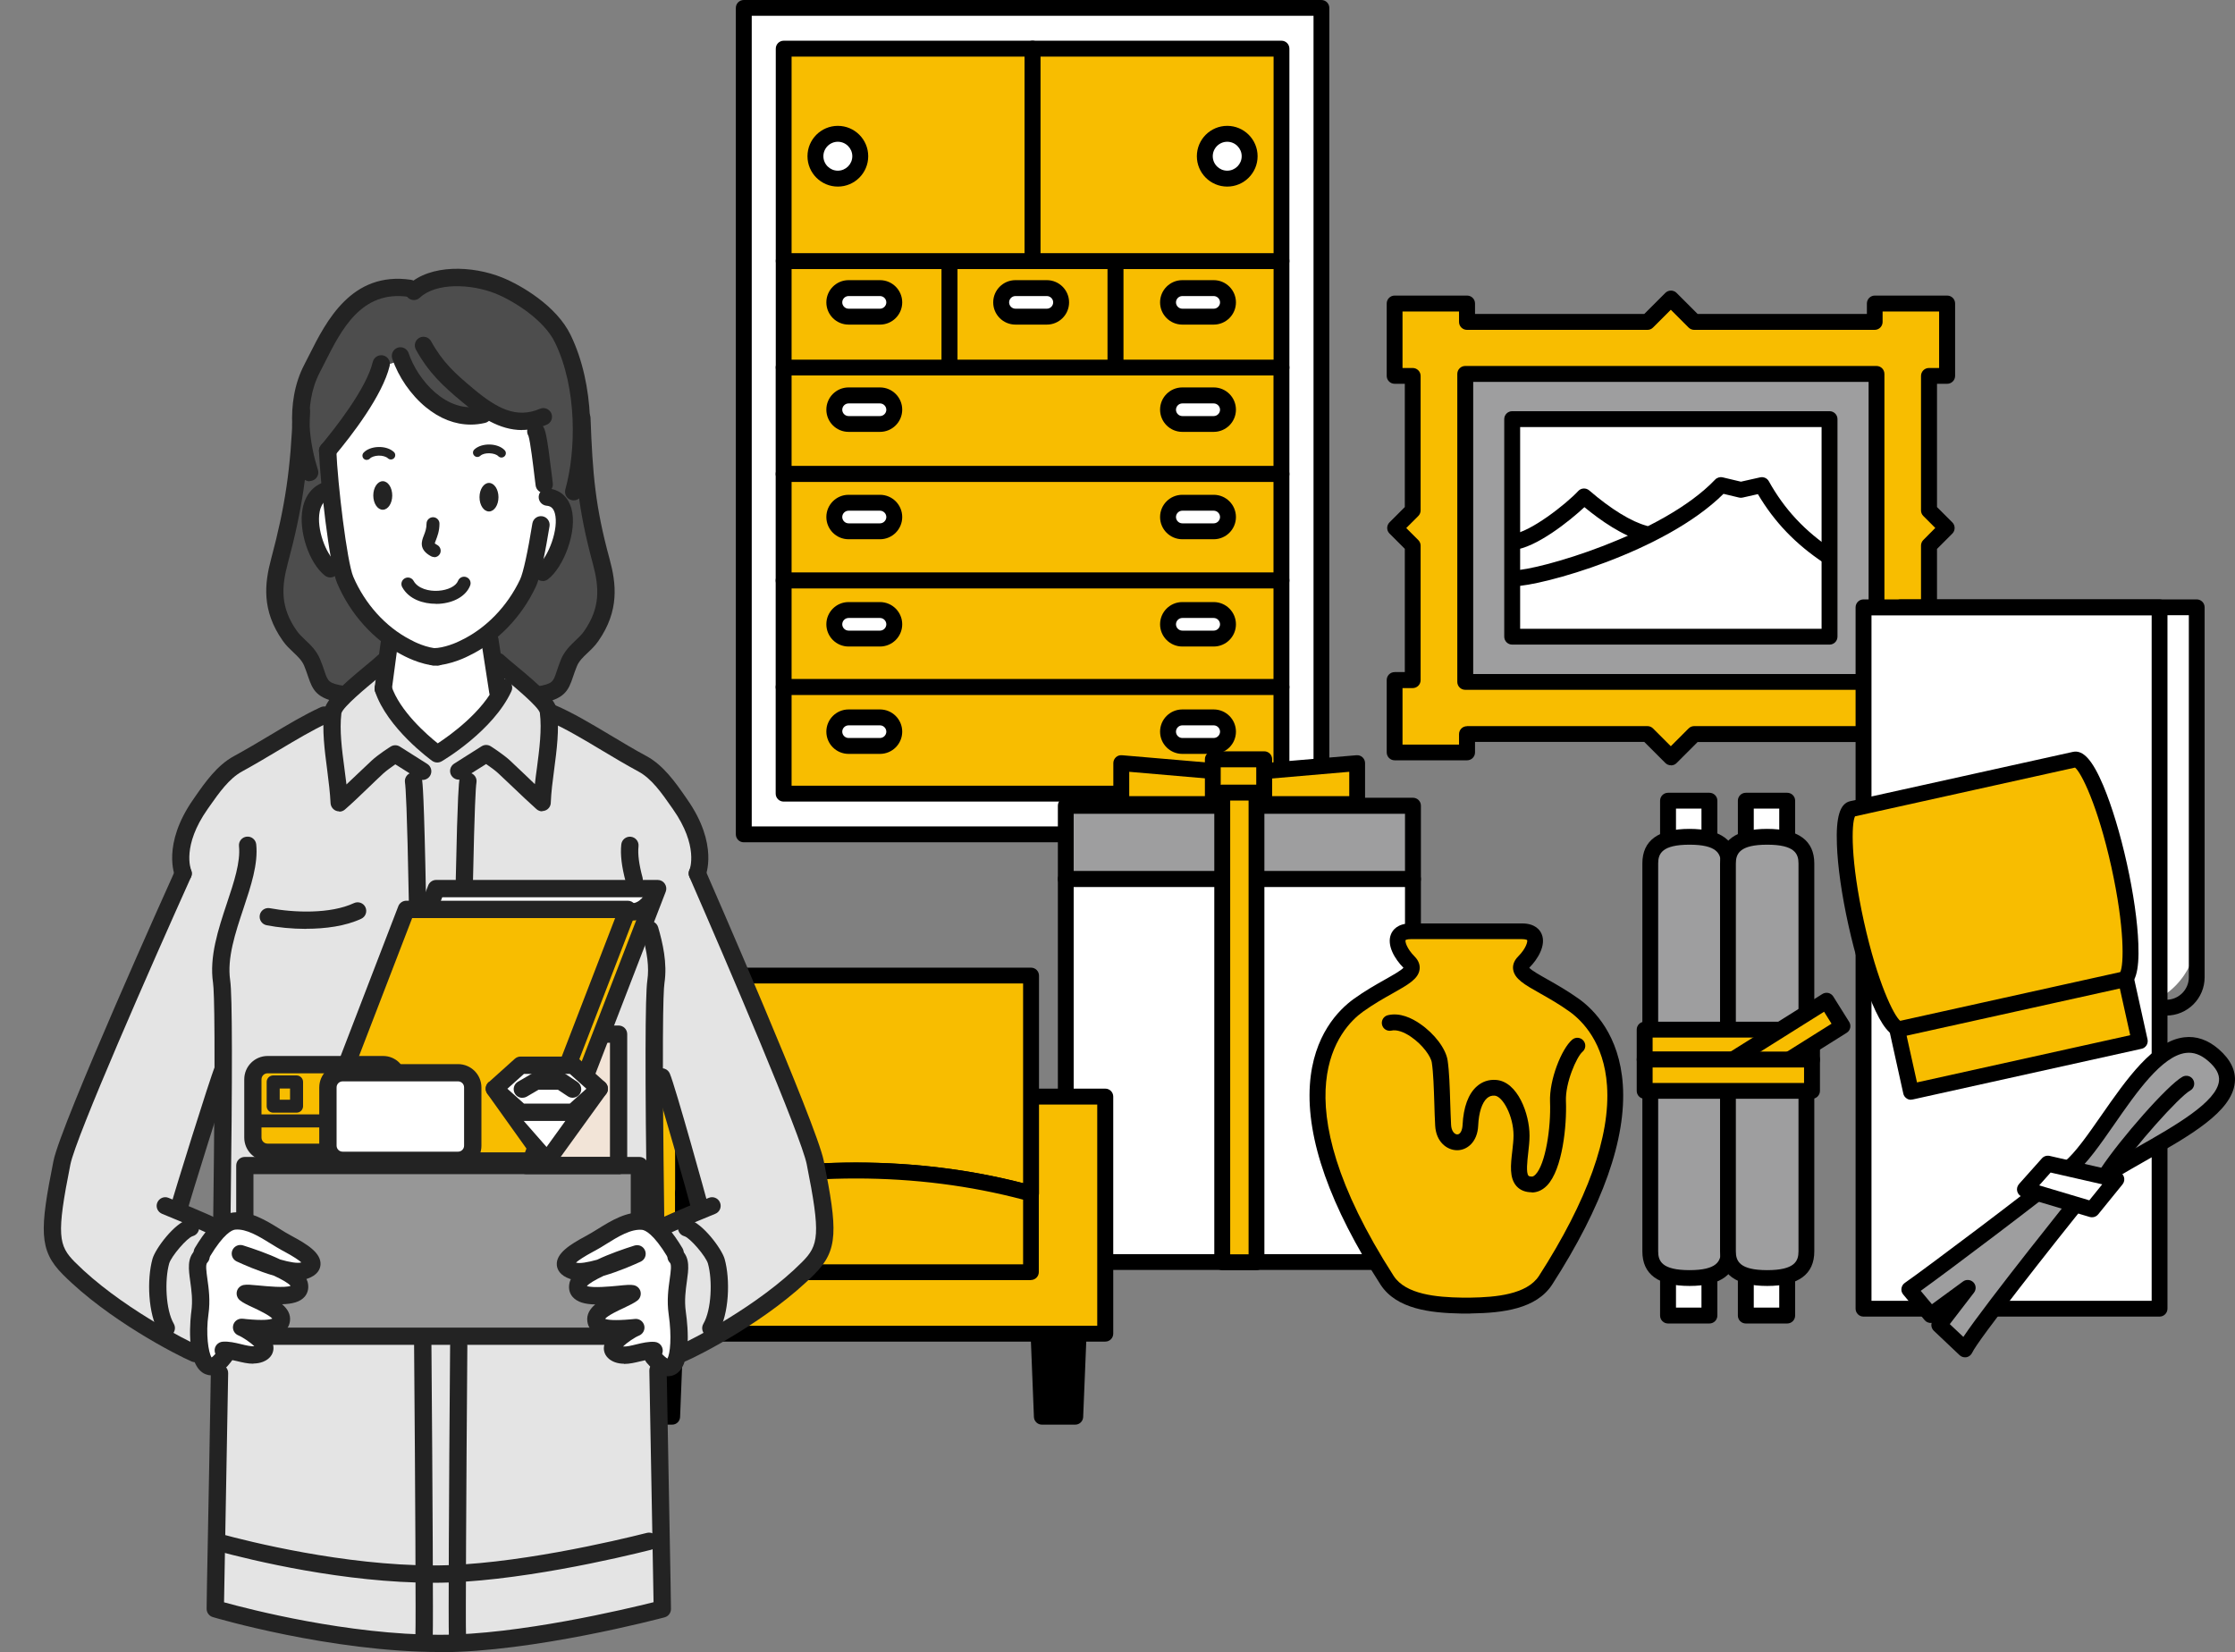 <?xml version="1.0" encoding="UTF-8"?><svg id="_レイヤー_2" xmlns="http://www.w3.org/2000/svg" viewBox="0 0 233.33 172.48"><rect x="0" y="0" width="233.33" height="172.48" fill="#808080" stroke="none"/><defs><style>.cls-1{fill:#f8bd00;}.cls-1,.cls-2,.cls-3,.cls-4,.cls-5,.cls-6,.cls-7,.cls-8,.cls-9,.cls-10{stroke-width:0px;}.cls-2{fill:none;}.cls-3{fill:#4d4d4d;}.cls-4{fill:#979797;}.cls-5{fill:#000;}.cls-6{fill:#f2e4d7;}.cls-7{fill:#e4e4e4;}.cls-8{fill:#232323;}.cls-9{fill:#fff;}.cls-10{fill:#9e9e9f;}</style></defs><g id="Contents"><rect class="cls-9" x="77.65" y=".83" width="60.3" height="86.28"/><path class="cls-5" d="M137.95,87.94h-60.3c-.46,0-.83-.37-.83-.83V.83c0-.46.37-.83.83-.83h60.3c.46,0,.83.37.83.83v86.28c0,.46-.37.83-.83.83ZM78.48,86.28h58.65V1.65h-58.65v84.63Z"/><rect class="cls-1" x="81.81" y="38.38" width="51.97" height="11.12"/><path class="cls-5" d="M133.78,50.32h-51.97c-.46,0-.83-.37-.83-.83v-11.12c0-.46.37-.83.83-.83h51.97c.46,0,.83.37.83.83v11.12c0,.46-.37.83-.83.83ZM82.64,48.67h50.31v-9.47h-50.31v9.47Z"/><rect class="cls-1" x="81.81" y="49.5" width="51.97" height="11.12"/><path class="cls-5" d="M133.78,61.44h-51.97c-.46,0-.83-.37-.83-.83v-11.12c0-.46.37-.83.83-.83h51.97c.46,0,.83.37.83.83v11.12c0,.46-.37.83-.83.83ZM82.64,59.79h50.31v-9.47h-50.31v9.47Z"/><rect class="cls-1" x="81.81" y="60.62" width="51.97" height="11.12"/><path class="cls-5" d="M133.78,72.56h-51.97c-.46,0-.83-.37-.83-.83v-11.12c0-.46.37-.83.83-.83h51.97c.46,0,.83.37.83.83v11.12c0,.46-.37.83-.83.83ZM82.64,70.91h50.31v-9.47h-50.31v9.47Z"/><rect class="cls-1" x="81.81" y="71.74" width="51.97" height="11.12"/><path class="cls-5" d="M133.78,83.69h-51.97c-.46,0-.83-.37-.83-.83v-11.12c0-.46.37-.83.83-.83h51.97c.46,0,.83.37.83.83v11.12c0,.46-.37.83-.83.83ZM82.64,82.03h50.31v-9.47h-50.31v9.47Z"/><rect class="cls-1" x="81.81" y="27.26" width="17.32" height="11.12"/><path class="cls-5" d="M99.14,39.2h-17.32c-.46,0-.83-.37-.83-.83v-11.12c0-.46.37-.83.83-.83h17.32c.46,0,.83.37.83.83v11.12c0,.46-.37.83-.83.83ZM82.64,37.55h15.67v-9.47h-15.67v9.47Z"/><rect class="cls-1" x="99.14" y="27.26" width="17.32" height="11.12"/><path class="cls-5" d="M116.46,39.2h-17.32c-.46,0-.83-.37-.83-.83v-11.12c0-.46.37-.83.83-.83h17.32c.46,0,.83.37.83.83v11.12c0,.46-.37.83-.83.83ZM99.96,37.55h15.67v-9.47h-15.67v9.47Z"/><rect class="cls-1" x="116.46" y="27.26" width="17.32" height="11.12"/><path class="cls-5" d="M133.78,39.2h-17.32c-.46,0-.83-.37-.83-.83v-11.12c0-.46.37-.83.83-.83h17.32c.46,0,.83.37.83.83v11.12c0,.46-.37.83-.83.83ZM117.29,37.55h15.67v-9.47h-15.67v9.47Z"/><rect class="cls-1" x="81.81" y="5.08" width="25.98" height="22.18"/><path class="cls-5" d="M107.8,28.08h-25.98c-.46,0-.83-.37-.83-.83V5.08c0-.46.37-.83.83-.83h25.98c.46,0,.83.37.83.83v22.18c0,.46-.37.83-.83.83ZM82.64,26.43h24.33V5.91h-24.33v20.52Z"/><rect class="cls-1" x="107.8" y="5.08" width="25.98" height="22.18"/><path class="cls-5" d="M133.78,28.08h-25.98c-.46,0-.83-.37-.83-.83V5.08c0-.46.37-.83.83-.83h25.98c.46,0,.83.37.83.83v22.18c0,.46-.37.83-.83.83ZM108.63,26.43h24.33V5.91h-24.33v20.52Z"/><circle class="cls-9" cx="87.47" cy="16.31" r="2.34"/><path class="cls-5" d="M87.47,19.48c-1.75,0-3.17-1.42-3.17-3.17s1.42-3.17,3.17-3.17,3.17,1.42,3.17,3.17-1.42,3.17-3.17,3.17ZM87.47,14.8c-.83,0-1.51.68-1.51,1.51s.68,1.51,1.51,1.51,1.51-.68,1.51-1.51-.68-1.51-1.51-1.51Z"/><path class="cls-9" d="M130.46,16.31c0,1.29-1.05,2.34-2.34,2.34s-2.34-1.05-2.34-2.34,1.05-2.34,2.34-2.34,2.34,1.05,2.34,2.34Z"/><path class="cls-5" d="M128.12,19.48c-1.75,0-3.17-1.42-3.17-3.17s1.42-3.17,3.17-3.17,3.17,1.42,3.17,3.17-1.42,3.17-3.17,3.17ZM128.12,14.8c-.83,0-1.51.68-1.51,1.51s.68,1.51,1.51,1.51,1.51-.68,1.51-1.51-.68-1.51-1.51-1.51Z"/><path class="cls-9" d="M109.29,33.06h-3.28c-.82,0-1.49-.67-1.49-1.49h0c0-.82.67-1.49,1.49-1.49h3.28c.82,0,1.49.67,1.49,1.49h0c0,.82-.67,1.49-1.49,1.49Z"/><path class="cls-5" d="M109.29,33.89h-3.28c-1.28,0-2.32-1.04-2.32-2.32s1.04-2.32,2.32-2.32h3.28c1.28,0,2.32,1.04,2.32,2.32s-1.04,2.32-2.32,2.32ZM106.01,30.91c-.36,0-.66.3-.66.66s.3.66.66.66h3.28c.36,0,.66-.3.66-.66s-.3-.66-.66-.66h-3.28Z"/><path class="cls-9" d="M91.87,33.06h-3.28c-.82,0-1.49-.67-1.49-1.49h0c0-.82.67-1.49,1.49-1.49h3.28c.82,0,1.49.67,1.49,1.49h0c0,.82-.67,1.49-1.49,1.49Z"/><path class="cls-5" d="M91.87,33.89h-3.28c-1.28,0-2.32-1.04-2.32-2.32s1.04-2.32,2.32-2.32h3.28c1.28,0,2.32,1.04,2.32,2.32s-1.04,2.32-2.32,2.32ZM88.59,30.91c-.36,0-.66.3-.66.66s.3.66.66.66h3.28c.36,0,.66-.3.66-.66s-.3-.66-.66-.66h-3.28Z"/><path class="cls-9" d="M126.71,33.06h-3.28c-.82,0-1.49-.67-1.49-1.49h0c0-.82.67-1.49,1.49-1.49h3.28c.82,0,1.49.67,1.49,1.49h0c0,.82-.67,1.49-1.49,1.49Z"/><path class="cls-5" d="M126.71,33.89h-3.28c-1.28,0-2.32-1.04-2.32-2.32s1.04-2.32,2.32-2.32h3.28c1.28,0,2.32,1.04,2.32,2.32s-1.04,2.32-2.32,2.32ZM123.43,30.91c-.36,0-.66.3-.66.66s.3.66.66.66h3.28c.36,0,.66-.3.66-.66s-.3-.66-.66-.66h-3.28Z"/><path class="cls-9" d="M91.87,44.27h-3.28c-.82,0-1.49-.67-1.49-1.49h0c0-.82.67-1.49,1.49-1.49h3.28c.82,0,1.49.67,1.49,1.49h0c0,.82-.67,1.49-1.49,1.49Z"/><path class="cls-5" d="M91.87,45.09h-3.28c-1.28,0-2.32-1.04-2.32-2.32s1.04-2.32,2.32-2.32h3.28c1.28,0,2.32,1.04,2.32,2.32s-1.04,2.32-2.32,2.32ZM88.59,42.12c-.36,0-.66.3-.66.66s.3.66.66.66h3.28c.36,0,.66-.3.66-.66s-.3-.66-.66-.66h-3.28Z"/><path class="cls-9" d="M126.71,44.27h-3.28c-.82,0-1.49-.67-1.49-1.49h0c0-.82.67-1.49,1.49-1.49h3.28c.82,0,1.49.67,1.49,1.49h0c0,.82-.67,1.49-1.49,1.49Z"/><path class="cls-5" d="M126.71,45.09h-3.28c-1.28,0-2.32-1.04-2.32-2.32s1.04-2.32,2.32-2.32h3.28c1.28,0,2.32,1.04,2.32,2.32s-1.04,2.32-2.32,2.32ZM123.43,42.12c-.36,0-.66.3-.66.66s.3.66.66.66h3.28c.36,0,.66-.3.66-.66s-.3-.66-.66-.66h-3.28Z"/><path class="cls-9" d="M91.87,55.47h-3.28c-.82,0-1.49-.67-1.49-1.49h0c0-.82.67-1.49,1.49-1.49h3.28c.82,0,1.49.67,1.49,1.49h0c0,.82-.67,1.49-1.49,1.49Z"/><path class="cls-5" d="M91.87,56.3h-3.28c-1.28,0-2.32-1.04-2.32-2.32s1.04-2.32,2.32-2.32h3.28c1.28,0,2.32,1.04,2.32,2.32s-1.04,2.32-2.32,2.32ZM88.59,53.32c-.36,0-.66.3-.66.66s.3.66.66.66h3.28c.36,0,.66-.3.66-.66s-.3-.66-.66-.66h-3.28Z"/><path class="cls-9" d="M126.71,55.47h-3.28c-.82,0-1.49-.67-1.49-1.49h0c0-.82.67-1.49,1.49-1.49h3.28c.82,0,1.49.67,1.49,1.49h0c0,.82-.67,1.49-1.49,1.49Z"/><path class="cls-5" d="M126.71,56.3h-3.28c-1.28,0-2.32-1.04-2.32-2.32s1.04-2.32,2.32-2.32h3.28c1.28,0,2.32,1.04,2.32,2.32s-1.04,2.32-2.32,2.32ZM123.43,53.32c-.36,0-.66.3-.66.66s.3.66.66.66h3.28c.36,0,.66-.3.66-.66s-.3-.66-.66-.66h-3.28Z"/><path class="cls-9" d="M91.87,66.67h-3.28c-.82,0-1.49-.67-1.49-1.49h0c0-.82.67-1.49,1.49-1.49h3.28c.82,0,1.49.67,1.49,1.49h0c0,.82-.67,1.49-1.49,1.49Z"/><path class="cls-5" d="M91.87,67.5h-3.28c-1.28,0-2.32-1.04-2.32-2.32s1.04-2.32,2.32-2.32h3.28c1.28,0,2.32,1.04,2.32,2.32s-1.04,2.32-2.32,2.32ZM88.59,64.52c-.36,0-.66.3-.66.66s.3.66.66.66h3.28c.36,0,.66-.3.66-.66s-.3-.66-.66-.66h-3.28Z"/><path class="cls-9" d="M126.71,66.67h-3.28c-.82,0-1.49-.67-1.49-1.49h0c0-.82.67-1.49,1.49-1.49h3.28c.82,0,1.49.67,1.49,1.49h0c0,.82-.67,1.49-1.49,1.49Z"/><path class="cls-5" d="M126.71,67.5h-3.28c-1.28,0-2.32-1.04-2.32-2.32s1.04-2.32,2.32-2.32h3.28c1.28,0,2.32,1.04,2.32,2.32s-1.04,2.32-2.32,2.32ZM123.43,64.52c-.36,0-.66.3-.66.66s.3.66.66.66h3.28c.36,0,.66-.3.66-.66s-.3-.66-.66-.66h-3.28Z"/><path class="cls-9" d="M91.87,77.88h-3.28c-.82,0-1.49-.67-1.49-1.49h0c0-.82.67-1.49,1.49-1.49h3.28c.82,0,1.49.67,1.49,1.49h0c0,.82-.67,1.49-1.49,1.49Z"/><path class="cls-5" d="M91.87,78.71h-3.28c-1.28,0-2.32-1.04-2.32-2.32s1.04-2.32,2.32-2.32h3.28c1.28,0,2.32,1.04,2.32,2.32s-1.04,2.32-2.32,2.32ZM88.59,75.73c-.36,0-.66.3-.66.66s.3.66.66.66h3.28c.36,0,.66-.3.66-.66s-.3-.66-.66-.66h-3.28Z"/><path class="cls-9" d="M126.71,77.88h-3.28c-.82,0-1.49-.67-1.49-1.49h0c0-.82.67-1.49,1.49-1.49h3.28c.82,0,1.49.67,1.49,1.49h0c0,.82-.67,1.49-1.49,1.49Z"/><path class="cls-5" d="M126.71,78.71h-3.28c-1.28,0-2.32-1.04-2.32-2.32s1.04-2.32,2.32-2.32h3.28c1.28,0,2.32,1.04,2.32,2.32s-1.04,2.32-2.32,2.32ZM123.43,75.73c-.36,0-.66.3-.66.66s.3.66.66.66h3.28c.36,0,.66-.3.66-.66s-.3-.66-.66-.66h-3.28Z"/><polygon class="cls-1" points="127.49 80.57 117.06 79.68 117.06 83.94 127.68 83.94 127.49 80.57"/><path class="cls-5" d="M127.68,84.77h-10.62c-.46,0-.83-.37-.83-.83v-4.27c0-.23.1-.45.27-.61.17-.16.4-.23.63-.21l10.42.89c.41.04.73.37.75.78l.2,3.37c.01.23-.07.45-.22.62-.16.17-.37.26-.6.26ZM117.89,83.12h8.92l-.11-1.78-8.81-.76v2.54Z"/><polygon class="cls-1" points="131.26 80.57 141.68 79.68 141.68 83.94 131.06 83.94 131.26 80.57"/><path class="cls-5" d="M141.68,84.77h-10.62c-.23,0-.45-.09-.6-.26-.16-.17-.24-.39-.22-.62l.2-3.37c.02-.41.35-.74.75-.78l10.42-.89c.24-.02.46.06.63.21.17.16.27.38.27.61v4.27c0,.46-.37.83-.83.83ZM131.94,83.12h8.92v-2.54l-8.81.76-.11,1.78Z"/><rect class="cls-1" x="126.62" y="79.28" width="5.36" height="4.47"/><path class="cls-5" d="M131.98,84.57h-5.36c-.46,0-.83-.37-.83-.83v-4.47c0-.46.37-.83.83-.83h5.36c.46,0,.83.37.83.83v4.47c0,.46-.37.83-.83.83ZM127.44,82.92h3.71v-2.81h-3.71v2.81Z"/><rect class="cls-10" x="111.27" y="84.13" width="36.24" height="7.66"/><path class="cls-5" d="M147.51,92.61h-36.24c-.46,0-.83-.37-.83-.83v-7.66c0-.46.37-.83.83-.83h36.24c.46,0,.83.37.83.83v7.66c0,.46-.37.83-.83.83ZM112.09,90.96h34.59v-6h-34.59v6Z"/><rect class="cls-9" x="111.27" y="91.79" width="36.24" height="39.98"/><path class="cls-5" d="M147.51,132.59h-36.24c-.46,0-.83-.37-.83-.83v-39.98c0-.46.37-.83.83-.83h36.24c.46,0,.83.37.83.83v39.98c0,.46-.37.83-.83.83ZM112.09,130.94h34.59v-38.33h-34.59v38.33Z"/><path class="cls-1" d="M164.37,104.97c-3.4-2.45-6.61-3.21-5.29-4.53,1.32-1.32,1.89-3.21-.19-3.21h-11.61c-2.08,0-1.51,1.89-.19,3.21s-1.89,2.08-5.29,4.53c-3.4,2.45-8.87,10.2,3.02,28.7,1.47,2.24,4.82,2.59,7.84,2.64h0c.14,0,.28,0,.42,0,.14,0,.28,0,.42,0h0c3.02-.05,6.37-.4,7.84-2.64,11.9-18.5,6.42-26.25,3.02-28.7Z"/><path class="cls-5" d="M153.51,137.14h-.43s-.42,0-.42,0c-.04,0-.08,0-.12,0-3.24-.06-6.75-.47-8.41-3.01-5.28-8.21-7.76-15.23-7.38-20.88.35-5.17,3.01-7.82,4.57-8.95,1.19-.86,2.35-1.51,3.29-2.04.74-.42,1.64-.92,1.91-1.22,0,0,0,0-.01-.01-.89-.89-1.77-2.35-1.29-3.5.17-.42.67-1.12,2.06-1.12h11.61c1.39,0,1.89.7,2.06,1.12.48,1.15-.4,2.61-1.29,3.5,0,0,0,0-.01.01.27.3,1.17.8,1.91,1.22.94.53,2.1,1.19,3.29,2.04,1.56,1.12,4.22,3.78,4.57,8.95.38,5.65-2.1,12.67-7.38,20.87-1.66,2.55-5.17,2.96-8.41,3.01-.04,0-.08,0-.12,0ZM153.08,135.48h.33s.06,0,.09,0c2.67-.04,5.89-.33,7.16-2.26,5.07-7.89,7.47-14.58,7.11-19.86-.3-4.49-2.56-6.76-3.88-7.72h0c-1.11-.8-2.19-1.41-3.13-1.94-1.6-.9-2.65-1.5-2.79-2.48-.05-.33,0-.84.53-1.37.82-.82,1-1.56.93-1.7h0s-.12-.1-.54-.1h-11.61c-.42,0-.54.1-.54.1-.07.14.11.87.93,1.7.52.52.58,1.03.53,1.37-.13.98-1.19,1.58-2.79,2.48-.95.53-2.02,1.14-3.14,1.94-2.32,1.68-8.95,8.62,3.23,27.58,1.26,1.93,4.48,2.22,7.15,2.26.03,0,.06,0,.09,0h.32Z"/><path class="cls-5" d="M159.91,124.48c-.67,0-1.21-.22-1.59-.64-.76-.86-.61-2.22-.44-3.66.06-.56.13-1.13.13-1.63,0-2.03-1.13-4.1-1.97-4.16-.31-.02-.56.06-.79.26-.53.46-.87,1.51-.93,2.87-.08,1.76-1.2,2.57-2.19,2.57,0,0,0,0,0,0-1.08,0-2.21-.88-2.3-2.57-.04-.75-.07-1.55-.09-2.35-.05-1.55-.1-3.16-.26-4.22-.09-.65-.95-1.86-2.17-2.7-.78-.54-1.53-.77-2.04-.65-.44.1-.89-.17-.99-.62-.1-.44.17-.89.62-.99,1.25-.3,2.52.32,3.35.9,1.52,1.04,2.7,2.61,2.88,3.83.17,1.16.22,2.73.27,4.4.03.79.05,1.58.09,2.32.03.65.36,1,.65,1h0c.3,0,.52-.4.55-.99.09-1.86.6-3.25,1.49-4.03.56-.5,1.26-.73,2.01-.67,2.25.17,3.49,3.55,3.49,5.81,0,.59-.07,1.21-.14,1.82-.09.82-.24,2.07.03,2.37.07.08.25.09.35.09.05,0,.18,0,.39-.22,1.03-1.07,1.62-4.86,1.51-7.59-.09-2.3,1.21-5.54,2.31-6.48.35-.3.87-.26,1.17.09.3.35.26.87-.09,1.17-.62.53-1.81,3.25-1.73,5.16.1,2.5-.35,7.11-1.97,8.8-.58.6-1.18.73-1.59.73Z"/><rect class="cls-1" x="127.6" y="82.75" width="3.57" height="49.03"/><path class="cls-5" d="M131.17,132.61h-3.57c-.46,0-.83-.37-.83-.83v-49.03c0-.46.37-.83.83-.83h3.57c.46,0,.83.37.83.83v49.03c0,.46-.37.83-.83.83ZM128.43,130.96h1.92v-47.38h-1.92v47.38Z"/><rect class="cls-9" x="174.15" y="83.6" width="4.32" height="53.75"/><path class="cls-5" d="M178.46,138.18h-4.32c-.46,0-.83-.37-.83-.83v-53.75c0-.46.37-.83.83-.83h4.32c.46,0,.83.37.83.83v53.75c0,.46-.37.83-.83.83ZM174.97,136.52h2.66v-52.1h-2.66v52.1Z"/><path class="cls-10" d="M176.38,133.43h0c-2.25,0-4.09-.53-4.09-2.78v-40.5c0-2.25,1.84-2.78,4.09-2.78h0c2.25,0,4.09.53,4.09,2.78v40.5c0,2.25-1.84,2.78-4.09,2.78Z"/><path class="cls-5" d="M176.38,134.26c-3.27,0-4.92-1.22-4.92-3.61v-40.5c0-2.4,1.66-3.61,4.92-3.61s4.92,1.22,4.92,3.61v40.5c0,2.4-1.66,3.61-4.92,3.61ZM176.38,88.19c-2.87,0-3.27.94-3.27,1.96v40.5c0,1.02.4,1.96,3.27,1.96s3.27-.94,3.27-1.96v-40.5c0-1.02-.4-1.96-3.27-1.96Z"/><rect class="cls-9" x="182.26" y="83.6" width="4.32" height="53.75"/><path class="cls-5" d="M186.58,138.18h-4.32c-.46,0-.83-.37-.83-.83v-53.75c0-.46.37-.83.83-.83h4.32c.46,0,.83.37.83.83v53.75c0,.46-.37.83-.83.83ZM183.09,136.52h2.66v-52.1h-2.66v52.1Z"/><path class="cls-10" d="M184.49,133.43h0c-2.25,0-4.09-.53-4.09-2.78v-40.5c0-2.25,1.84-2.78,4.09-2.78h0c2.25,0,4.09.53,4.09,2.78v40.5c0,2.25-1.84,2.78-4.09,2.78Z"/><path class="cls-5" d="M184.49,134.26c-3.27,0-4.92-1.22-4.92-3.61v-40.5c0-2.4,1.66-3.61,4.92-3.61s4.92,1.22,4.92,3.61v40.5c0,2.4-1.66,3.61-4.92,3.61ZM184.49,88.19c-2.87,0-3.27.94-3.27,1.96v40.5c0,1.02.4,1.96,3.27,1.96s3.27-.94,3.27-1.96v-40.5c0-1.02-.4-1.96-3.27-1.96Z"/><rect class="cls-1" x="171.7" y="107.5" width="17.47" height="3.12"/><path class="cls-5" d="M189.17,111.45h-17.47c-.46,0-.83-.37-.83-.83v-3.12c0-.46.37-.83.83-.83h17.47c.46,0,.83.37.83.83v3.12c0,.46-.37.83-.83.83ZM172.53,109.8h15.81v-1.47h-15.81v1.47Z"/><rect class="cls-1" x="184.79" y="102.96" width="3.13" height="12.21" transform="translate(179.74 -106.76) rotate(57.91)"/><path class="cls-5" d="M182.01,114.45c-.06,0-.12,0-.18-.02-.21-.05-.4-.18-.52-.37l-1.66-2.65c-.24-.39-.13-.9.26-1.14l10.34-6.49c.19-.12.41-.15.62-.11.21.05.4.18.52.37l1.66,2.65c.24.39.13.9-.26,1.14l-10.34,6.49c-.13.08-.29.13-.44.13ZM181.49,111.24l.78,1.25,8.94-5.61-.78-1.25-8.94,5.61Z"/><rect class="cls-1" x="171.7" y="110.62" width="17.47" height="3.27"/><path class="cls-5" d="M189.17,114.72h-17.47c-.46,0-.83-.37-.83-.83v-3.27c0-.46.37-.83.83-.83h17.47c.46,0,.83.37.83.83v3.27c0,.46-.37.83-.83.83ZM172.53,113.07h15.81v-1.62h-15.81v1.62Z"/><polygon class="cls-1" points="203.28 39.24 203.28 31.69 195.72 31.69 195.72 33.6 176.88 33.6 174.44 31.16 171.99 33.6 153.15 33.6 153.15 31.69 145.6 31.69 145.6 39.24 147.48 39.24 147.48 53.28 145.64 55.12 147.48 56.96 147.48 71 145.6 71 145.6 78.55 153.15 78.55 153.15 76.63 171.99 76.63 174.44 79.08 176.88 76.63 195.72 76.63 195.72 78.55 203.28 78.55 203.28 71 201.39 71 201.39 56.96 203.23 55.12 201.39 53.28 201.39 39.24 203.28 39.24"/><path class="cls-5" d="M174.44,79.9c-.21,0-.42-.08-.58-.24l-2.2-2.2h-17.67v1.09c0,.46-.37.83-.83.83h-7.56c-.46,0-.83-.37-.83-.83v-7.55c0-.46.37-.83.83-.83h1.06v-12.87l-1.6-1.6c-.16-.16-.24-.37-.24-.58s.09-.43.24-.58l1.6-1.6v-12.87h-1.06c-.46,0-.83-.37-.83-.83v-7.55c0-.46.37-.83.83-.83h7.56c.46,0,.83.37.83.83v1.09h17.67l2.2-2.2c.32-.32.85-.32,1.17,0l2.2,2.2h17.67v-1.09c0-.46.37-.83.83-.83h7.55c.46,0,.83.37.83.83v7.55c0,.46-.37.83-.83.83h-1.06v12.87l1.6,1.6c.32.32.32.85,0,1.17l-1.6,1.6v12.87h1.06c.46,0,.83.37.83.83v7.55c0,.46-.37.83-.83.83h-7.55c-.46,0-.83-.37-.83-.83v-1.09h-17.67l-2.2,2.2c-.16.16-.37.24-.58.24ZM153.15,75.81h18.84c.22,0,.43.09.58.24l1.86,1.86,1.86-1.86c.16-.16.37-.24.58-.24h18.84c.46,0,.83.37.83.83v1.09h5.9v-5.9h-1.06c-.46,0-.83-.37-.83-.83v-14.04c0-.22.09-.43.24-.58l1.25-1.26-1.25-1.25c-.16-.16-.24-.37-.24-.58v-14.04c0-.46.37-.83.83-.83h1.06v-5.9h-5.9v1.09c0,.46-.37.83-.83.83h-18.84c-.22,0-.43-.09-.58-.24l-1.86-1.86-1.86,1.86c-.16.16-.37.24-.58.24h-18.84c-.46,0-.83-.37-.83-.83v-1.09h-5.9v5.9h1.06c.46,0,.83.37.83.83v14.04c0,.22-.09.43-.24.58l-1.26,1.26,1.26,1.26c.16.16.24.37.24.58v14.04c0,.46-.37.83-.83.83h-1.06v5.9h5.9v-1.09c0-.46.37-.83.83-.83Z"/><rect class="cls-10" x="152.97" y="39.04" width="42.93" height="32.15"/><path class="cls-5" d="M195.9,72.02h-42.93c-.46,0-.83-.37-.83-.83v-32.15c0-.46.37-.83.83-.83h42.93c.46,0,.83.37.83.83v32.15c0,.46-.37.83-.83.83ZM153.8,70.37h41.28v-30.5h-41.28v30.5Z"/><rect class="cls-9" x="157.87" y="43.76" width="33.13" height="22.71"/><path class="cls-5" d="M191,67.3h-33.13c-.46,0-.83-.37-.83-.83v-22.71c0-.46.37-.83.83-.83h33.13c.46,0,.83.37.83.83v22.71c0,.46-.37.83-.83.83ZM158.7,65.65h31.47v-21.06h-31.47v21.06Z"/><path class="cls-5" d="M158.12,61.2c-.46,0-.83-.37-.83-.83s.37-.83.83-.83c2.39,0,15.42-3.67,20.94-9.47.2-.21.51-.3.79-.23l1.9.45,2-.45c.36-.08.73.08.91.4,1.63,2.93,3.75,5.21,6.68,7.16.38.25.48.77.23,1.15-.25.38-.77.48-1.15.23-2.98-1.98-5.18-4.28-6.9-7.19l-1.59.36c-.12.03-.25.03-.37,0l-1.63-.39c-6.19,6.14-19.15,9.64-21.8,9.64Z"/><path class="cls-5" d="M157.92,57.43c-.42,0-.79-.32-.82-.76-.04-.46.3-.86.75-.9,1.88-.16,5.72-3.21,6.91-4.5.3-.33.81-.36,1.15-.07,2.27,1.96,4.41,3.27,6.02,3.7.44.12.71.57.59,1.01-.12.44-.57.71-1.01.59-2.12-.56-4.4-2.15-6.1-3.55-1.52,1.42-5.05,4.26-7.42,4.47-.02,0-.05,0-.07,0Z"/><rect class="cls-1" x="63.55" y="114.5" width="51.84" height="24.75"/><path class="cls-5" d="M115.39,140.07h-51.84c-.46,0-.83-.37-.83-.83v-24.75c0-.46.37-.83.83-.83h51.84c.46,0,.83.37.83.83v24.75c0,.46-.37.83-.83.83ZM64.37,138.42h50.18v-23.1h-50.18v23.1Z"/><path class="cls-1" d="M107.63,124.61v-22.76h-36.33v22.7c5.57-1.51,11.67-2.35,18.07-2.35s12.64.86,18.26,2.4Z"/><path class="cls-5" d="M107.63,125.44c-.07,0-.15,0-.22-.03-5.73-1.57-11.8-2.37-18.04-2.37s-12.18.78-17.85,2.32c-.25.07-.51.02-.72-.14-.2-.16-.32-.4-.32-.66v-22.7c0-.46.37-.83.83-.83h36.33c.46,0,.83.37.83.83v22.76c0,.26-.12.5-.33.66-.15.11-.32.17-.5.17ZM89.37,121.38c6.02,0,11.88.72,17.44,2.15v-20.85h-34.68v20.8c5.5-1.4,11.3-2.1,17.24-2.1Z"/><path class="cls-1" d="M107.63,132.83v-8.21c-5.63-1.55-11.79-2.4-18.26-2.4s-12.49.84-18.07,2.35v8.27h36.33Z"/><path class="cls-5" d="M107.63,133.65h-36.33c-.46,0-.83-.37-.83-.83v-8.27c0-.37.25-.7.61-.8,5.81-1.58,11.96-2.38,18.28-2.38s12.61.82,18.48,2.43c.36.1.61.43.61.8v8.21c0,.46-.37.83-.83.83ZM72.13,132h34.68v-6.75c-5.55-1.47-11.41-2.21-17.44-2.21s-11.75.73-17.24,2.16v6.8Z"/><polygon class="cls-5" points="70.16 147.91 66.68 147.91 66.34 139.38 70.51 139.38 70.16 147.91"/><path class="cls-5" d="M70.16,148.74h-3.48c-.44,0-.81-.35-.83-.79l-.34-8.54c0-.22.07-.44.23-.61s.37-.25.6-.25h4.17c.23,0,.44.09.6.25.16.16.24.38.23.61l-.34,8.54c-.02.44-.38.79-.83.79ZM67.48,147.09h1.89l.28-6.88h-2.45l.28,6.88Z"/><polygon class="cls-5" points="112.25 147.91 108.77 147.91 108.43 139.38 112.59 139.38 112.25 147.91"/><path class="cls-5" d="M112.25,148.74h-3.48c-.44,0-.81-.35-.83-.79l-.34-8.54c0-.22.07-.44.23-.61.16-.16.37-.25.6-.25h4.17c.23,0,.44.09.6.25.16.16.24.38.23.61l-.35,8.54c-.02.44-.38.79-.83.79ZM109.57,147.09h1.89l.28-6.88h-2.45l.28,6.88Z"/><path class="cls-9" d="M198.43,63.41h30.9v34.12c0,4.23-3.44,7.67-7.67,7.67h-23.23v-41.8h0Z"/><path class="cls-5" d="M226.16,106.04h-27.73c-.46,0-.83-.37-.83-.83v-41.8c0-.46.37-.83.83-.83h30.9c.46,0,.83.37.83.83v38.62c0,2.21-1.79,4-4,4ZM199.26,104.38h26.9c1.29,0,2.35-1.05,2.35-2.35v-37.8h-29.25v40.14Z"/><rect class="cls-9" x="194.55" y="63.41" width="30.9" height="73.22"/><path class="cls-5" d="M225.45,137.46h-30.9c-.46,0-.83-.37-.83-.83V63.41c0-.46.37-.83.83-.83h30.9c.46,0,.83.37.83.83v73.22c0,.46-.37.83-.83.83ZM195.38,135.81h29.25v-71.56h-29.25v71.56Z"/><rect class="cls-1" x="198.22" y="102.37" width="24.46" height="9.08" transform="translate(-18.14 48.06) rotate(-12.49)"/><path class="cls-5" d="M199.5,114.82c-.16,0-.31-.04-.44-.13-.18-.12-.32-.3-.36-.52l-1.96-8.86c-.1-.45.18-.89.63-.99l23.88-5.29c.44-.1.89.18.99.63l1.96,8.86c.05.21,0,.44-.11.62-.12.18-.3.32-.52.36l-23.88,5.29c-.06.01-.12.02-.18.02ZM198.52,105.76l1.61,7.25,22.26-4.93-1.61-7.25-22.26,4.93Z"/><path class="cls-1" d="M216.6,79.3l-23.26,5.15c-1.16.26-.95,5.6.45,11.95,1.41,6.34,3.48,11.27,4.64,11.02l23.26-5.15c1.16-.26.95-5.6-.45-11.95-1.4-6.34-3.48-11.27-4.64-11.02Z"/><path class="cls-5" d="M198.32,108.26c-.96,0-1.86-1.12-2.89-3.55-.89-2.13-1.77-5.01-2.46-8.13-.69-3.11-1.12-6.1-1.2-8.4-.11-2.9.32-4.29,1.38-4.53l23.26-5.15h0c1.07-.23,2.04.85,3.17,3.52.89,2.13,1.77,5.01,2.46,8.13.69,3.11,1.12,6.1,1.2,8.4.11,2.9-.32,4.29-1.38,4.53l-23.26,5.15c-.09.02-.19.03-.28.03ZM193.66,85.23c-.38.74-.48,4.6.93,10.99,1.42,6.4,3.14,9.85,3.79,10.36l22.97-5.09c.38-.74.48-4.6-.93-10.99-1.42-6.4-3.14-9.85-3.79-10.36l-22.97,5.09Z"/><path class="cls-10" d="M199.32,134.62c1.94-1.34,12.68-9.4,16.7-12.68,4.03-3.28,9.4-16.7,15.06-11.78,5.67,4.92-7.16,9.4-12.83,13.57,0,0-12.23,15.21-13.12,17.15l-2.68-2.54,2.98-3.88-3.88,2.83-2.24-2.68Z"/><path class="cls-5" d="M205.14,141.71c-.21,0-.41-.08-.57-.23l-2.68-2.54c-.23-.22-.31-.54-.23-.82-.27.03-.55-.07-.73-.29l-2.24-2.68c-.15-.18-.22-.41-.18-.64.03-.23.16-.44.35-.57,2.03-1.41,12.73-9.44,16.65-12.64,1.14-.93,2.46-2.83,3.86-4.84,2.66-3.82,5.41-7.76,8.64-8.16,1.27-.16,2.49.26,3.62,1.24,1.24,1.08,1.81,2.25,1.68,3.49-.3,3.05-4.68,5.53-9.31,8.16-1.93,1.1-3.76,2.13-5.16,3.15-4.89,6.09-12.33,15.55-12.95,16.89-.11.24-.33.42-.59.47-.05.01-.1.01-.16.01ZM203.57,138.26l1.4,1.32c2.5-3.72,11.52-14.96,12.65-16.37.04-.06.1-.11.15-.15,1.49-1.1,3.39-2.18,5.41-3.32,3.87-2.2,8.26-4.69,8.48-6.89.07-.68-.3-1.36-1.12-2.07-.77-.67-1.54-.95-2.34-.85-2.5.31-5.15,4.11-7.48,7.47-1.47,2.11-2.86,4.11-4.18,5.18-3.6,2.93-12.86,9.91-16.02,12.19l1.17,1.4,3.25-2.38c.33-.24.79-.2,1.08.09.29.29.31.76.06,1.08l-2.53,3.29Z"/><polygon class="cls-9" points="213.79 121.49 220.95 123.13 218.41 126.27 211.4 124.18 213.79 121.49"/><path class="cls-5" d="M218.41,127.09c-.08,0-.16-.01-.24-.03l-7.01-2.09c-.27-.08-.48-.29-.56-.57-.08-.27-.01-.56.18-.78l2.39-2.68c.2-.23.51-.32.8-.26l7.16,1.64c.28.06.5.27.6.54.09.27.04.57-.14.79l-2.54,3.13c-.16.2-.4.31-.64.31ZM212.89,123.76l5.23,1.56,1.35-1.67-5.39-1.23-1.2,1.35Z"/><path class="cls-5" d="M220.05,123.22c-.16,0-.32-.04-.46-.14-.38-.25-.48-.77-.23-1.15,2-3.01,6.91-8.63,8.49-9.51.4-.22.9-.08,1.12.32.22.4.08.9-.32,1.12-1.14.63-5.82,5.84-7.92,8.98-.16.24-.42.37-.69.37Z"/><path class="cls-7" d="M85.11,121.38c-.75-3.77-12.31-30.19-12.31-30.19,0,0,1.26-2.86-1.81-7.23-1.04-1.48-2.24-3.31-3.91-4.22-3.88-2.11-6.86-5.41-9.27-4.81,0,0-3.43-4.46-5.78-5.73l-.08,3.67c-.13.2-6.3,4.91-6.3,4.91l-4.61-3.93c-.32-.45-.61-.94-.83-1.45l-.53-3.2c-1.85.99-5.83,5.45-5.83,5.45-3.31,1.2-5.13,2.98-9.01,5.09-1.67.91-2.88,2.74-3.91,4.22-3.06,4.37-1.81,7.23-1.81,7.23,0,0-11.9,26.42-12.65,30.19-1.45,7.23-1.39,8.89.72,11.02,4.71,4.74,11.92,8.37,13.19,8.91l2.41.96s-.33,23.28-.32,25.69c0,0,12.04,3.61,23.48,3.61,9.62,0,23.18-3.61,23.18-3.61,0-2.43-.94-26.3-.94-26.3l3.01-.36c1.26-.54,8.47-4.17,13.19-8.91,2.12-2.13,2.17-3.79.72-11.02ZM23.26,128.01l-4.55-1.89,3.65-10.98.9-1.35v14.23ZM68.53,128.31v-14.23l.9,1.35,3.65,10.98-4.55,1.89Z"/><rect class="cls-4" x="25.56" y="121.69" width="41.19" height="17.82"/><rect class="cls-6" x="54.94" y="107.96" width="9.63" height="13.73"/><path class="cls-9" d="M44.85,94.6l10.57,26.61c1.81.6,2.41-.36,2.41-.36l10.84-28.06h-23.12l-.7,1.82Z"/><polygon class="cls-1" points="67.64 95.62 65.54 94.95 42.42 94.95 32.3 121.2 57.78 121.2 67.64 95.62"/><polygon class="cls-9" points="54.35 111.21 51.61 113.67 52.13 114.13 56.82 120.82 57.54 120.82 62.28 113.93 62.57 113.67 59.83 111.21 54.35 111.21"/><rect class="cls-1" x="26.41" y="111.16" width="15.12" height="9.15" rx="1.54" ry="1.54"/><rect class="cls-9" x="34.24" y="112" width="15.12" height="9.15" rx="1.54" ry="1.54"/><path class="cls-9" d="M61.71,129.76c1.6-.87,3.53-2.47,5.42-2.27,1.33.14,2.62,2.08,3.34,3.28l.24.79c.95.95-.41,2.67,0,5.54.45,3.18,1.08,7.23-2.53,5.06l.08-1.17c-1.08.13-2.9.73-3.78.38-1.77-.7,1.26-2.52,1.89-2.78-.88.06-3.99.52-4.17-.76-.18-1.25,3.01-2.14,3.79-2.78-.86-.17-6.22,1.08-5.65-.98.16-.56,2.4-1.75,2.4-1.75,0,0,1.73-.8,0,0-1.16.34-2.29.55-2.93.33-2.25-.78.95-2.38,1.89-2.9Z"/><path class="cls-9" d="M29.97,129.76c-1.6-.87-3.53-2.47-5.42-2.27-1.33.14-2.62,2.08-3.34,3.28l-.24.79c-.95.95.41,2.67,0,5.54-.45,3.18-.34,6.62,1.83,5.18l.84-.96c1.08.13,2.68.4,3.56.05,1.77-.7-1.26-2.52-1.89-2.78.88.06,3.99.52,4.17-.76.18-1.25-3.01-2.14-3.79-2.78.86-.17,6.22,1.08,5.65-.98-.16-.56-2.4-1.75-2.4-1.75,0,0-1.73-.8,0,0,1.16.34,2.29.55,2.93.33,2.25-.78-.95-2.38-1.89-2.9Z"/><path class="cls-9" d="M57.15,51.9l-1.21-7.78-3.4-.33s-3.73-2.32-5.92-4.65c-1.56-1.66-2.8-3.74-4.37-2.22-.65.63-1.92.07-3.61,3.4-1.33,2.63-4.44,6.73-4.44,6.73.04.92.13,2.2.27,3.62l-.28.5c-3.1.97-1.62,6.67.29,8.22,0,0,1.55,1.16,1.56,1.17,1.06,2.47,2.7,4.45,4.49,5.82.6.46-1.18,6.42-.56,6.74,0,0,3.82,5.16,6.21,5.23,2.4.07,5.5-6.1,5.5-6.1.87-.42-1.38-5.56-.55-6.24,1.56-1.28,2.98-3.01,3.98-5.13.09-.2.19-.49.29-.84l1.25-.28c1.97-1.48,3.68-7.57.49-7.86Z"/><path class="cls-3" d="M62.64,58.61c-1.21-4.45-1.63-7.53-1.87-11.72.35-3.46-.05-7.54-2.09-11.53-1.36-2.67-4.71-4.76-6.65-5.55-2.69-1.09-6.83-1.35-8.89.6l-.45-.31c-6.14-.9-8.39,4.94-10.18,8.36-.75,1.43-1.09,2.98-1.17,4.53v-.05c-.22,6.03-.82,10.08-2.3,15.6-.75,2.8-.81,5.15,1.07,7.82.72,1.02,1.81,1.55,2.33,2.77.88,2.09.46,2.87,3.18,3.34l4.57-3.19v-2.71l-4.85-7.23c-1.02,0-2.15-.45-2.94-4.4s2.26-3.32,2.26-3.32l-.54-4.59c2-2.86,4.49-5.38,5.6-9.07,0,0,.69.24,1.46-.13.27-.13.48-.22.65-.28,1.24,3.19,4.6,6.62,8.48,5.7l.31-.6c1.57,1.04,3.19,1.62,5.02,1.2l.22.24,1.05,7.53s2,.14,2.01,3.65c.01,3.5-3.28,4.74-3.28,4.74l-4.28,6.1.68,3.39,4.05,3.04c2.72-.48,2.3-1.26,3.17-3.35.51-1.23,1.61-1.76,2.32-2.78,1.87-2.67,1.81-5.02,1.05-7.82Z"/><path class="cls-8" d="M45.64,69.49s-.01,0-.02,0c-1.74-.03-3.63-1.11-3.71-1.15-2.87-1.49-5.32-4.2-6.7-7.42-.87-2.03-1.79-10.75-1.91-13.83-.02-.5.37-.92.87-.94.52-.02.92.37.94.87.14,3.49,1.11,11.63,1.77,13.19,1.22,2.84,3.37,5.23,5.91,6.55.47.27,1.82.91,2.88.93.5,0,.9.42.89.92,0,.49-.41.89-.9.89Z"/><path class="cls-8" d="M45.32,69.48s-.05,0-.08,0c-.5,0-.9-.42-.89-.92s.43-.91.92-.89c1.07,0,2.43-.58,2.87-.82,2.61-1.25,4.84-3.57,6.16-6.36.32-.68.8-2.86,1.28-5.84.08-.49.54-.83,1.04-.75.49.08.83.54.75,1.04-.37,2.28-.92,5.23-1.43,6.31-1.48,3.17-4.03,5.8-6.98,7.21-.05.03-1.92,1.01-3.64,1.01Z"/><path class="cls-8" d="M45.33,58.16c-.11,0-.22-.03-.32-.08-1.33-.71-.99-1.6-.76-2.18.13-.33.28-.71.28-1.23,0-.37.31-.67.68-.67h0c.37,0,.68.31.67.68,0,.77-.22,1.31-.37,1.71-.04.11-.1.25-.12.34.03.03.11.09.26.17.33.18.45.59.28.92-.12.23-.36.36-.6.36Z"/><path class="cls-8" d="M50.06,51.91c0,.83.44,1.49.99,1.49.55,0,.99-.67.99-1.49,0-.82-.44-1.49-.99-1.49-.55,0-.99.67-.99,1.49Z"/><path class="cls-8" d="M38.97,51.73c0,.82.44,1.49.99,1.49.55,0,.99-.67.99-1.49,0-.82-.44-1.49-.99-1.49s-.99.67-.99,1.49Z"/><path class="cls-8" d="M38.29,48.02c-.11,0-.22-.04-.31-.12-.18-.17-.19-.46-.02-.64.32-.35.9-.57,1.53-.59.66-.02,1.25.17,1.63.52.18.17.19.46.02.64-.17.18-.46.19-.64.02-.2-.18-.57-.29-.98-.28-.38.01-.75.14-.9.3-.09.1-.21.14-.33.14Z"/><path class="cls-8" d="M52.35,47.77c-.12,0-.24-.05-.33-.14-.34-.36-1.44-.44-1.88-.04-.18.17-.47.16-.64-.03-.17-.18-.16-.47.03-.64.78-.72,2.46-.67,3.16.09.17.18.16.47-.03.64-.09.08-.2.12-.31.12Z"/><path class="cls-8" d="M45.5,63.04c-1.29,0-2.8-.45-3.51-1.74-.18-.33-.06-.74.27-.92.33-.18.74-.06.92.27.44.8,1.61,1.1,2.58,1.03,1.01-.07,1.84-.48,2.06-1.04.14-.35.53-.52.88-.38.35.14.52.53.38.88-.42,1.07-1.66,1.8-3.23,1.9-.11,0-.23.01-.35.01Z"/><path class="cls-8" d="M40.01,72.79s-.08,0-.12,0c-.49-.07-.84-.52-.78-1.01l.68-5.08c.07-.5.53-.84,1.01-.78.49.07.84.52.78,1.01l-.68,5.08c-.06.45-.45.78-.89.78Z"/><path class="cls-8" d="M51.97,73.13c-.44,0-.82-.32-.89-.77l-.84-5.43c-.08-.49.26-.95.76-1.03.49-.08.95.26,1.03.76l.84,5.43c.08.49-.26.95-.76,1.03-.05,0-.09.01-.14.01Z"/><path class="cls-8" d="M34.48,60.29c-.2,0-.4-.07-.57-.2-1.66-1.33-2.76-4.66-2.32-6.98.27-1.42,1.09-2.42,2.33-2.8.47-.15.98.12,1.13.59.15.48-.12.98-.59,1.13-.22.07-.87.27-1.09,1.41-.34,1.78.66,4.41,1.68,5.24.39.31.45.88.14,1.27-.18.22-.44.34-.7.34Z"/><path class="cls-8" d="M56.66,60.66c-.27,0-.55-.12-.72-.36-.3-.4-.22-.96.18-1.26,1.12-.84,2.26-3.87,1.8-5.47-.18-.62-.52-.74-.86-.77-.5-.05-.86-.49-.82-.98.05-.5.48-.86.98-.82,1.22.11,2.08.85,2.43,2.08.67,2.36-.82,6.18-2.46,7.41-.16.12-.35.18-.54.18Z"/><path class="cls-8" d="M32.32,50.25c-.38,0-.74-.25-.86-.63-.81-2.55-1.84-7.45.32-11.57.17-.32.34-.66.52-1.02,1.75-3.48,4.4-8.73,10.6-7.82.49.07.83.53.76,1.02-.07.49-.53.84-1.02.76-4.92-.72-7.02,3.47-8.72,6.84-.18.36-.36.71-.53,1.04-1.86,3.54-.92,7.9-.2,10.18.15.48-.11.98-.59,1.13-.09.03-.18.04-.27.04Z"/><path class="cls-8" d="M59.89,52.24c-.08,0-.16-.01-.24-.03-.48-.13-.76-.63-.63-1.11,1.12-4.02,1.25-10.53-1.08-15.34-1.15-2.38-4.33-4.35-6.18-5.1-2.58-1.04-6.25-1.17-7.93.42-.36.34-.93.33-1.28-.04-.34-.36-.33-.93.04-1.28,2.32-2.19,6.71-2.05,9.85-.78,1.95.79,5.65,2.94,7.13,5.99,2.55,5.26,2.44,12.13,1.19,16.61-.11.4-.47.66-.87.66Z"/><path class="cls-8" d="M45.65,79.61c-.19,0-.37-.06-.53-.17-.19-.14-4.69-3.41-5.97-7.26-.16-.47.1-.98.57-1.14.47-.16.99.1,1.14.57.87,2.62,3.7,5.09,4.84,6,1.3-.85,4.71-3.29,6.05-6.2.21-.45.75-.65,1.2-.44.45.21.65.75.44,1.2-1.9,4.12-7.07,7.2-7.29,7.32-.14.08-.3.12-.46.12Z"/><path class="cls-8" d="M66.2,92.76c-.4,0-.76-.26-.87-.67-.43-1.6-.58-2.85-.47-3.92.05-.5.5-.86.99-.81.5.05.86.5.81.99-.09.85.05,1.89.42,3.27.13.48-.15.98-.64,1.11-.08.02-.16.03-.24.03Z"/><path class="cls-8" d="M68.44,128.31c-.49,0-.9-.4-.9-.89-.21-15.31-.19-23.51.04-25.06.2-1.35.01-2.9-.61-5.05-.14-.48.14-.98.62-1.12.48-.14.98.14,1.12.62.47,1.62.97,3.74.66,5.81-.15.99-.27,6.09-.02,24.77,0,.5-.39.91-.89.92h-.01Z"/><path class="cls-8" d="M45.95,172.48c-11.44,0-23.62-3.61-23.74-3.65-.38-.11-.64-.47-.64-.86,0-.51.05-3.46.14-7.92.08-4.45.2-10.36.3-16.71,0-.5.42-.92.92-.89.5,0,.9.42.89.92-.11,6.35-.22,12.26-.3,16.71-.06,3.36-.11,5.98-.13,7.21,2.65.73,12.9,3.39,22.57,3.39,8.18,0,19.42-2.69,22.27-3.4-.02-1.32-.07-4.18-.14-7.85-.08-4.44-.19-10.19-.3-16.34,0-.5.39-.91.89-.92.48-.01.91.39.92.89.11,6.15.21,11.9.3,16.34.09,4.81.15,7.99.15,8.59,0,.41-.28.77-.67.87-.56.15-13.78,3.64-23.41,3.64Z"/><path class="cls-8" d="M23.16,128h-.01c-.5,0-.9-.42-.89-.92.24-18.45.12-23.49-.02-24.47-.4-2.72.54-5.57,1.45-8.31.74-2.21,1.43-4.3,1.26-5.96-.05-.5.31-.94.81-.99.49-.05.94.31.99.81.21,2.04-.54,4.31-1.34,6.71-.85,2.55-1.72,5.18-1.38,7.48.23,1.54.24,9.64.04,24.76,0,.49-.41.89-.9.89Z"/><path class="cls-8" d="M56.81,51.47c-.44,0-.83-.33-.89-.78-.03-.2-.07-.54-.12-.95-.12-1.02-.44-3.68-.63-4.23-.22-.35-.17-.83.14-1.13.36-.35.93-.34,1.28.02.33.34.49.84,1.01,5.13.05.4.09.72.11.92.07.49-.28.95-.77,1.02-.04,0-.08,0-.12,0ZM55.28,45.65s0,0,0,0c0,0,0,0,0,0Z"/><path class="cls-8" d="M72.8,92.1c-.12,0-.24-.02-.36-.08-.46-.2-.66-.73-.46-1.19.04-.09.97-2.51-1.72-6.34l-.21-.3c-.95-1.36-2.02-2.9-3.4-3.64-1.35-.73-2.63-1.5-3.87-2.24-1.92-1.15-3.74-2.24-5.5-3.01-.46-.2-.67-.73-.47-1.19.2-.46.73-.67,1.19-.47,1.87.81,3.73,1.93,5.71,3.11,1.22.73,2.48,1.49,3.8,2.2,1.75.95,3.01,2.75,4.02,4.2l.2.29c3.32,4.73,1.95,7.97,1.89,8.11-.15.34-.48.54-.83.54Z"/><path class="cls-8" d="M34.2,47.96c-.2,0-.41-.07-.58-.21-.38-.32-.43-.89-.11-1.27,1.4-1.68,4.74-5.88,5.41-8.7.12-.49.61-.78,1.09-.67.49.12.78.6.67,1.09-.74,3.08-3.94,7.24-5.79,9.44-.18.21-.43.32-.69.32Z"/><path class="cls-8" d="M19.12,92.09c-.35,0-.67-.2-.82-.54-.06-.14-1.42-3.38,1.89-8.11l.2-.29c1.01-1.45,2.27-3.25,4.02-4.2,1.32-.72,2.58-1.47,3.8-2.2,1.82-1.09,3.54-2.12,5.26-2.91.45-.21.99-.01,1.2.44.21.45.01.99-.44,1.2-1.63.75-3.31,1.76-5.09,2.82-1.24.74-2.51,1.5-3.86,2.24-1.38.75-2.45,2.29-3.4,3.64l-.21.3c-2.69,3.83-1.76,6.25-1.71,6.36.19.46-.03.99-.48,1.18-.12.05-.24.07-.36.07Z"/><path class="cls-8" d="M44.27,171.58s-.03,0-.04,0c-.5-.02-.88-.45-.86-.94.05-1.05-.01-14.63-.14-30.28,0-.5.4-.91.9-.91.52,0,.91.4.91.9.13,15.94.19,29.28.14,30.38-.02.48-.42.86-.9.86Z"/><path class="cls-8" d="M43.58,94.89c-.49,0-.89-.39-.9-.89-.18-9.7-.33-11.87-.4-12.3-.08-.49.25-.96.74-1.04.49-.08.96.25,1.04.74.05.32.21,1.28.42,12.56,0,.5-.39.91-.89.92,0,0-.01,0-.02,0Z"/><path class="cls-8" d="M31.96,96.98c-1.49,0-2.94-.15-4.12-.38-.49-.09-.81-.57-.72-1.06.09-.49.57-.81,1.05-.72,2.51.47,6.32.62,8.78-.53.45-.21.99-.02,1.2.43.21.45.02.99-.43,1.2-1.64.77-3.74,1.05-5.76,1.05Z"/><path class="cls-8" d="M35.41,84.71c-.12,0-.24-.02-.35-.07-.32-.14-.53-.45-.55-.79-.05-1.09-.2-2.24-.35-3.45-.27-2.06-.55-4.18-.31-6.17.13-1.09,1.5-2.39,4.31-4.72.53-.44,1.04-.86,1.25-1.07.35-.35.92-.35,1.28,0,.35.35.35.92,0,1.28-.27.27-.76.68-1.38,1.19-1.04.86-3.49,2.88-3.67,3.56-.21,1.75.05,3.76.31,5.7.07.57.15,1.15.22,1.73.33-.31.66-.63.99-.94.55-.53,1.1-1.05,1.65-1.56.69-.64,1.92-1.42,1.97-1.45.3-.19.67-.19.97,0l2.86,1.81c.42.27.55.82.28,1.25-.27.42-.83.55-1.25.28l-2.37-1.49c-.4.28-.92.65-1.24.94-.54.5-1.08,1.02-1.62,1.54-.78.75-1.59,1.53-2.39,2.23-.17.15-.38.23-.6.23Z"/><path class="cls-8" d="M47.76,171.58c-.48,0-.88-.38-.9-.86-.05-1.08,0-14.36.13-30.23,0-.5.41-.9.9-.9h0c.5,0,.9.41.9.91-.12,15.57-.19,29.09-.14,30.13.02.5-.36.92-.86.94-.01,0-.03,0-.04,0Z"/><path class="cls-8" d="M48.48,92.77s-.01,0-.02,0c-.5-.01-.89-.42-.88-.92.19-9.28.34-10.15.38-10.44.08-.49.55-.82,1.04-.74.49.08.83.55.74,1.04-.08.47-.2,2.61-.36,10.18-.01.49-.41.88-.9.88Z"/><path class="cls-8" d="M56.61,84.71c-.22,0-.43-.08-.6-.23-.79-.7-1.6-1.48-2.39-2.23-.54-.52-1.09-1.04-1.63-1.54-.32-.29-.84-.67-1.24-.94l-2.37,1.49c-.42.27-.98.14-1.25-.28-.27-.42-.14-.98.28-1.25l2.86-1.81c.3-.19.67-.19.97,0,.05.03,1.28.82,1.97,1.45.55.51,1.1,1.03,1.65,1.56.33.31.65.63.98.94.06-.58.14-1.16.22-1.73.25-1.94.52-3.95.3-5.72-.18-.66-2.62-2.68-3.66-3.54-.62-.51-1.11-.91-1.38-1.19-.35-.35-.35-.92,0-1.28.35-.35.92-.35,1.28,0,.21.21.72.63,1.25,1.07,2.81,2.33,4.17,3.62,4.31,4.72.24,1.99-.04,4.12-.31,6.17-.16,1.21-.31,2.36-.35,3.45-.01.35-.23.66-.55.79-.11.05-.23.07-.35.07Z"/><path class="cls-8" d="M45.27,165.25c-9.34,0-18.93-2.33-22.62-3.33-.48-.13-.77-.63-.63-1.11.13-.48.62-.77,1.11-.64,2.82.77,12.77,3.27,22.15,3.27,8.14,0,19.1-2.6,22.26-3.4.48-.12.98.17,1.1.66.12.48-.17.97-.65,1.1-3.21.81-14.35,3.45-22.7,3.45Z"/><path class="cls-8" d="M71.2,142.22c-.35,0-.68-.21-.83-.55-.2-.46.02-.99.47-1.19,1.21-.52,8.33-4.12,12.9-8.72,1.73-1.74,1.96-2.81.48-10.21-.58-2.91-8.27-20.9-12.25-30-.2-.46,0-.99.47-1.19.46-.2.99,0,1.19.47.47,1.08,11.61,26.55,12.37,30.37,1.44,7.21,1.54,9.32-.97,11.83-4.75,4.78-11.94,8.45-13.47,9.1-.12.05-.24.07-.36.07Z"/><path class="cls-8" d="M65.14,142.38c-.33,0-.66-.05-.98-.17-1.01-.4-1.12-1.13-1.12-1.43,0-.42.19-.83.48-1.19-1.09-.12-2.05-.53-2.2-1.62-.1-.73.26-1.31.82-1.78-1.06-.02-1.88-.23-2.37-.8-.35-.41-.45-.96-.29-1.55.03-.1.07-.2.12-.29-.03,0-.05-.02-.08-.02-1.08-.37-1.35-1-1.39-1.45-.1-1.23,1.41-2.16,2.97-3l.18-.1c.34-.18.7-.41,1.08-.64,1.45-.9,3.1-1.92,4.87-1.73,1.71.18,3.11,2.2,4.02,3.71.26.43.12.98-.31,1.24-.43.26-.98.12-1.24-.31-1.49-2.47-2.36-2.81-2.66-2.85-1.16-.12-2.53.72-3.73,1.47-.4.25-.78.49-1.16.69l-.19.1c-1.04.56-1.57.93-1.83,1.16.38.12,1.2-.02,2.21-.3,1.3-.62,2.79-1.13,3.9-1.48.46-.14.94.09,1.11.54.17.44-.03.94-.46,1.14-.69.32-2.27,1.02-3.87,1.48-.88.42-1.53.8-1.75,1.07.62.22,2.49.04,3.22-.03.87-.09,1.34-.13,1.68-.06.34.07.62.33.7.67.08.34-.04.7-.31.92-.33.26-.84.5-1.42.78-.52.24-1.66.77-1.97,1.14.26.11.95.21,2.73.05.17-.02.31-.03.42-.04.44-.03.84.27.94.7.1.43-.13.87-.54,1.04-.43.17-1.27.73-1.67,1.14.36.03.89-.1,1.37-.22.63-.15,1.28-.31,1.93-.26.5.04.87.47.84.97-.04.5-.47.87-.97.84-.36-.03-.87.1-1.37.22-.54.13-1.12.27-1.7.27ZM61.21,134.35s0,0,0,.01c0,0,0-.01,0-.02,0,0,0,0,0,0,0,0,0,0,0,0Z"/><path class="cls-8" d="M69.76,143.69c-1.04,0-1.93-1.04-2.26-1.43-.32-.38-.28-.95.1-1.27.38-.32.95-.28,1.27.1.42.49.68.68.81.75.28-.49.47-2.25.13-4.61-.21-1.46-.03-2.71.11-3.71.1-.73.21-1.49.02-1.68-.35-.35-.35-.92,0-1.28.35-.35.92-.35,1.28,0,.83.83.66,1.98.49,3.21-.13.94-.28,2-.11,3.2.24,1.7.61,5.76-1.2,6.57-.22.1-.44.14-.65.14Z"/><path class="cls-8" d="M69.28,128.97c-.33,0-.65-.18-.81-.5-.22-.45-.04-.99.4-1.21,1.21-.61,4.4-1.91,5.13-2.2.46-.19.99.04,1.17.5.19.46-.04.99-.5,1.17-.59.24-3.83,1.56-4.99,2.14-.13.07-.27.1-.4.1Z"/><path class="cls-8" d="M74.21,139.57c-.16,0-.31-.04-.46-.12-.43-.25-.57-.81-.32-1.24.86-1.46.96-4.57.48-6.28-.21-.76-1.89-2.71-2.46-2.86-.48-.13-.77-.62-.64-1.1.13-.48.61-.77,1.09-.65,1.44.37,3.45,3.06,3.75,4.12.6,2.14.48,5.74-.67,7.69-.17.29-.47.45-.78.45Z"/><path class="cls-8" d="M73.08,127.02c-.4,0-.77-.27-.88-.68-.25-1.01-3.5-12.57-3.93-13.54-.2-.46,0-.99.46-1.19.45-.2.99,0,1.19.46.55,1.23,3.88,13.23,4.03,13.84.12.48-.17.97-.66,1.1-.07.02-.15.03-.22.03Z"/><path class="cls-8" d="M20.38,142.22c-.12,0-.24-.02-.36-.07-1.53-.65-8.73-4.33-13.47-9.1-2.5-2.52-2.41-4.62-.97-11.83.76-3.83,12.23-29.3,12.72-30.38.2-.45.74-.66,1.19-.45.45.21.66.74.45,1.19-4.1,9.11-12.01,27.09-12.59,29.99-1.48,7.4-1.25,8.47.48,10.21,4.57,4.59,11.69,8.2,12.9,8.72.46.2.67.73.47,1.19-.15.34-.48.55-.83.55Z"/><path class="cls-8" d="M26.45,142.38c-.58,0-1.16-.14-1.7-.27-.5-.12-1.01-.24-1.37-.22-.5.04-.93-.34-.97-.84s.34-.93.84-.97c.64-.05,1.3.11,1.93.26.48.12,1.01.24,1.37.22-.4-.41-1.25-.97-1.67-1.14-.41-.17-.64-.61-.54-1.04.1-.43.49-.73.94-.7.11,0,.25.02.42.04,1.78.17,2.47.06,2.73-.05-.32-.36-1.46-.9-1.97-1.14-.59-.27-1.1-.51-1.42-.78-.27-.22-.39-.58-.31-.92.08-.34.36-.6.7-.67.34-.07.81-.02,1.68.06.74.07,2.63.26,3.23.03-.19-.25-.84-.64-1.74-1.06-1.6-.46-3.2-1.17-3.89-1.49-.43-.2-.63-.7-.46-1.14.17-.44.66-.68,1.11-.54,1.11.35,2.6.86,3.9,1.48,1,.29,1.83.42,2.2.3-.26-.23-.79-.6-1.83-1.16l-.19-.1c-.38-.21-.76-.44-1.16-.69-1.21-.75-2.57-1.59-3.73-1.47-.3.03-1.17.37-2.66,2.85-.26.43-.81.56-1.24.31-.43-.26-.56-.81-.31-1.24.91-1.51,2.31-3.53,4.02-3.71,1.78-.19,3.42.83,4.87,1.73.38.24.74.46,1.08.64l.18.1c1.56.84,3.07,1.76,2.97,3-.04.46-.31,1.08-1.39,1.45-.02,0-.05.02-.08.02.05.1.09.2.12.29.16.58.06,1.13-.29,1.55-.48.57-1.31.77-2.37.8.56.48.92,1.05.82,1.78-.16,1.09-1.11,1.5-2.2,1.62.29.37.49.77.48,1.19,0,.3-.11,1.04-1.12,1.43-.32.12-.65.17-.98.17Z"/><path class="cls-8" d="M22.03,143.59c-.19,0-.38-.04-.56-.11-2.27-.88-1.51-6.45-1.5-6.51.17-1.21.02-2.27-.11-3.2-.17-1.23-.34-2.39.49-3.21.35-.35.92-.35,1.28,0,.35.35.35.92,0,1.28-.19.19-.08.95.02,1.68.14,1,.32,2.25.11,3.71-.29,2.01-.01,3.98.33,4.5.13-.09.4-.33.8-.92.28-.41.84-.52,1.25-.24.41.28.52.84.24,1.25-.8,1.17-1.58,1.77-2.35,1.77ZM22.16,141.82h0,0Z"/><path class="cls-8" d="M22.31,128.97c-.14,0-.27-.03-.4-.1-1.16-.58-4.4-1.9-4.99-2.14-.46-.19-.69-.71-.5-1.17.19-.46.71-.69,1.17-.5.72.29,3.91,1.59,5.13,2.2.45.22.63.77.4,1.21-.16.32-.48.5-.81.5Z"/><path class="cls-8" d="M17.37,139.57c-.31,0-.61-.16-.78-.45-1.14-1.95-1.27-5.54-.67-7.69.3-1.07,2.31-3.76,3.75-4.12.48-.12.97.17,1.09.65.13.48-.17.97-.64,1.1-.57.15-2.25,2.11-2.46,2.86-.48,1.71-.37,4.82.48,6.28.25.43.11.98-.32,1.24-.14.08-.3.12-.46.12Z"/><path class="cls-8" d="M18.71,127.02c-.07,0-.15,0-.22-.03-.48-.12-.78-.61-.66-1.1.25-1.01,4.11-13.4,4.6-14.52.2-.46.74-.66,1.19-.46.46.2.66.74.46,1.19-.45,1.02-4.27,13.28-4.5,14.22-.1.41-.47.68-.88.68Z"/><path class="cls-8" d="M56.52,122.3c-.4,0-.86-.07-1.38-.24-.47-.16-.73-.67-.57-1.14.16-.47.67-.73,1.14-.57,1.05.35,1.37-.01,1.39-.03-.02.03-.03.04-.03.04l1.53.96c-.27.43-.96.98-2.08.98Z"/><path class="cls-8" d="M61.32,112.72c-.11,0-.22-.02-.33-.06-.47-.18-.7-.7-.52-1.17l6.88-17.81h-21.18l-.48,1.24c-.18.47-.7.7-1.17.52-.47-.18-.7-.7-.52-1.17l.7-1.82c.13-.35.47-.58.84-.58h23.12c.3,0,.58.15.74.39.17.25.21.56.1.84l-7.35,19.04c-.14.36-.48.58-.84.58Z"/><path class="cls-8" d="M55.43,122.11h-23.12c-.5,0-.9-.4-.9-.9s.4-.9.9-.9h22.5l.27-.71c.18-.47.7-.7,1.17-.52.47.18.7.7.52,1.17l-.5,1.29c-.13.35-.47.58-.84.58Z"/><path class="cls-8" d="M36.08,112.32c-.11,0-.22-.02-.32-.06-.47-.18-.7-.7-.52-1.17l6.34-16.47c.13-.35.47-.58.84-.58h23.12c.3,0,.58.15.74.39.17.25.21.56.1.84l-6.11,15.86c-.18.47-.7.7-1.17.52-.47-.18-.7-.7-.52-1.17l5.64-14.63h-21.19l-6.12,15.89c-.14.36-.48.58-.84.58Z"/><path class="cls-8" d="M66.03,96.11c-.13,0-.26,0-.39-.03-.49-.08-.83-.54-.76-1.03.08-.49.54-.83,1.03-.76.33.05.64-.12.84-.27.34-.26.54-.59.61-.76-.15-.33-.08-.73.19-1,.35-.35.92-.35,1.28,0,.21.21.65.83.1,1.92-.51,1.01-1.63,1.93-2.89,1.93Z"/><path class="cls-8" d="M47.82,122.06h-12.05c-1.35,0-2.44-1.09-2.44-2.44v-6.08c0-1.35,1.09-2.44,2.44-2.44h12.05c1.35,0,2.44,1.09,2.44,2.44v6.08c0,1.35-1.09,2.44-2.44,2.44ZM35.77,112.9c-.35,0-.63.28-.63.63v6.08c0,.35.28.63.63.63h12.05c.35,0,.63-.28.63-.63v-6.08c0-.35-.28-.63-.63-.63h-12.05Z"/><path class="cls-8" d="M34.18,121.21h-6.24c-1.35,0-2.44-1.09-2.44-2.44v-6.08c0-1.35,1.09-2.44,2.44-2.44h12.05c.65,0,1.26.25,1.72.72.35.35.35.92,0,1.28-.35.35-.92.35-1.28,0-.12-.12-.28-.19-.45-.19h-12.05c-.35,0-.63.28-.63.63v6.08c0,.35.28.63.63.63h6.24c.5,0,.9.4.9.9s-.4.9-.9.9Z"/><path class="cls-8" d="M30.96,116.17h-2.44c-.37,0-.68-.3-.68-.68v-2.53c0-.37.3-.68.68-.68h2.44c.37,0,.68.3.68.68v2.53c0,.37-.3.68-.68.68ZM29.2,114.82h1.08v-1.17h-1.08v1.17Z"/><path class="cls-8" d="M34.06,117.71h-7.35c-.37,0-.68-.3-.68-.68s.3-.68.68-.68h7.35c.37,0,.68.3.68.68s-.3.68-.68.68Z"/><path class="cls-8" d="M64.1,140.41H27.25c-.5,0-.9-.4-.9-.9s.4-.9.9-.9h36.85c.5,0,.9.4.9.9s-.4.9-.9.9Z"/><path class="cls-8" d="M25.56,128.01c-.5,0-.9-.4-.9-.9v-5.42c0-.5.4-.9.9-.9h41.19c.5,0,.9.4.9.9v5.18c0,.5-.4.9-.9.9s-.9-.4-.9-.9v-4.28H26.46v4.52c0,.5-.4.9-.9.9Z"/><path class="cls-8" d="M64.58,122.59h-9.63c-.5,0-.9-.4-.9-.9s.4-.9.9-.9h8.73v-11.92h-.42c-.5,0-.9-.4-.9-.9s.4-.9.9-.9h1.32c.5,0,.9.4.9.9v13.73c0,.5-.4.9-.9.9Z"/><path class="cls-8" d="M59.83,117.03h-5.48c-.22,0-.44-.08-.6-.23l-2.74-2.46c-.19-.17-.3-.42-.3-.67s.11-.5.3-.67l2.74-2.46c.17-.15.38-.23.6-.23h5.48c.22,0,.44.08.6.23l2.74,2.46c.19.17.3.42.3.67s-.11.5-.3.67l-2.74,2.46c-.17.15-.38.23-.6.23ZM54.7,115.22h4.79l1.73-1.55-1.73-1.55h-4.79l-1.73,1.55,1.73,1.55Z"/><path class="cls-8" d="M57.06,119.75l4.77-6.61c.29-.4.86-.5,1.26-.2.4.29.5.86.2,1.26l-5.51,7.63c-.17.24-.44.37-.73.37h0c-.29,0-.56-.14-.73-.38l-5.45-7.63c-.29-.41-.2-.97.21-1.26"/><path class="cls-8" d="M54.53,114.62c-.31,0-.61-.16-.78-.45-.25-.43-.11-.98.33-1.24l1.45-.84c.14-.08.3-.12.46-.12h2.53c.18,0,.35.05.5.15l1.26.84c.41.28.53.84.25,1.25-.28.41-.84.53-1.25.25l-1.04-.69h-2.01l-1.23.72c-.14.08-.3.12-.45.12Z"/><path class="cls-8" d="M54.5,44.9c-2.35,0-4.38-1.37-6.26-2.94-1.96-1.64-3.46-3-4.82-5.46-.24-.44-.08-.99.35-1.23.44-.24.99-.08,1.23.35,1.21,2.2,2.53,3.39,4.4,4.95,2.48,2.08,4.51,3.16,6.97,2.11.46-.2.99.02,1.19.48.19.46-.02.99-.48,1.18-.9.38-1.76.55-2.58.55Z"/><path class="cls-8" d="M35.76,73.39c-.05,0-.1,0-.15-.01-2.56-.44-2.96-1.3-3.46-2.79-.11-.32-.23-.68-.4-1.09-.23-.55-.65-.94-1.12-1.39-.38-.36-.77-.72-1.11-1.21-2.23-3.17-1.9-5.99-1.21-8.57,1.46-5.44,2.05-9.47,2.26-15.4.02-.5.42-.89.93-.87.5.02.89.44.87.93-.21,6.08-.82,10.22-2.32,15.81-.69,2.56-.77,4.64.94,7.07.24.34.55.63.87.94.55.51,1.17,1.1,1.55,2,.2.47.34.88.45,1.22.38,1.13.44,1.31,2.06,1.58.49.08.82.55.74,1.04-.08.44-.46.75-.89.75Z"/><path class="cls-8" d="M56.23,73.47c-.43,0-.81-.31-.89-.75-.09-.49.24-.96.73-1.05,1.62-.28,1.68-.46,2.05-1.59.11-.33.25-.75.44-1.22.38-.91,1-1.49,1.54-2.01.33-.31.64-.6.87-.94,1.7-2.43,1.61-4.51.92-7.07-1.54-5.67-1.82-9.13-2.05-15.16-.02-.5.37-.92.87-.94.5-.01.92.37.94.87.22,5.89.49,9.26,1.99,14.75.7,2.58,1.04,5.4-1.18,8.58-.34.49-.73.86-1.11,1.22-.48.45-.89.84-1.12,1.39-.17.41-.29.77-.4,1.09-.49,1.49-.9,2.35-3.45,2.8-.05,0-.1.01-.16.01Z"/><path class="cls-8" d="M49.14,44.33c-1.62,0-3.22-.61-4.69-1.82-1.55-1.27-2.86-3.16-3.5-5.07-.16-.47.1-.98.57-1.14s.98.1,1.14.57c.91,2.74,3.95,6.38,7.57,5.52.48-.12.97.19,1.09.67.12.49-.19.97-.67,1.09-.5.12-1.01.18-1.51.18Z"/><rect class="cls-2" x="36.13" y="26.4" width="18.97" height="11.74"/><rect class="cls-2" y="121.23" width="9.94" height="14.45"/></g></svg>